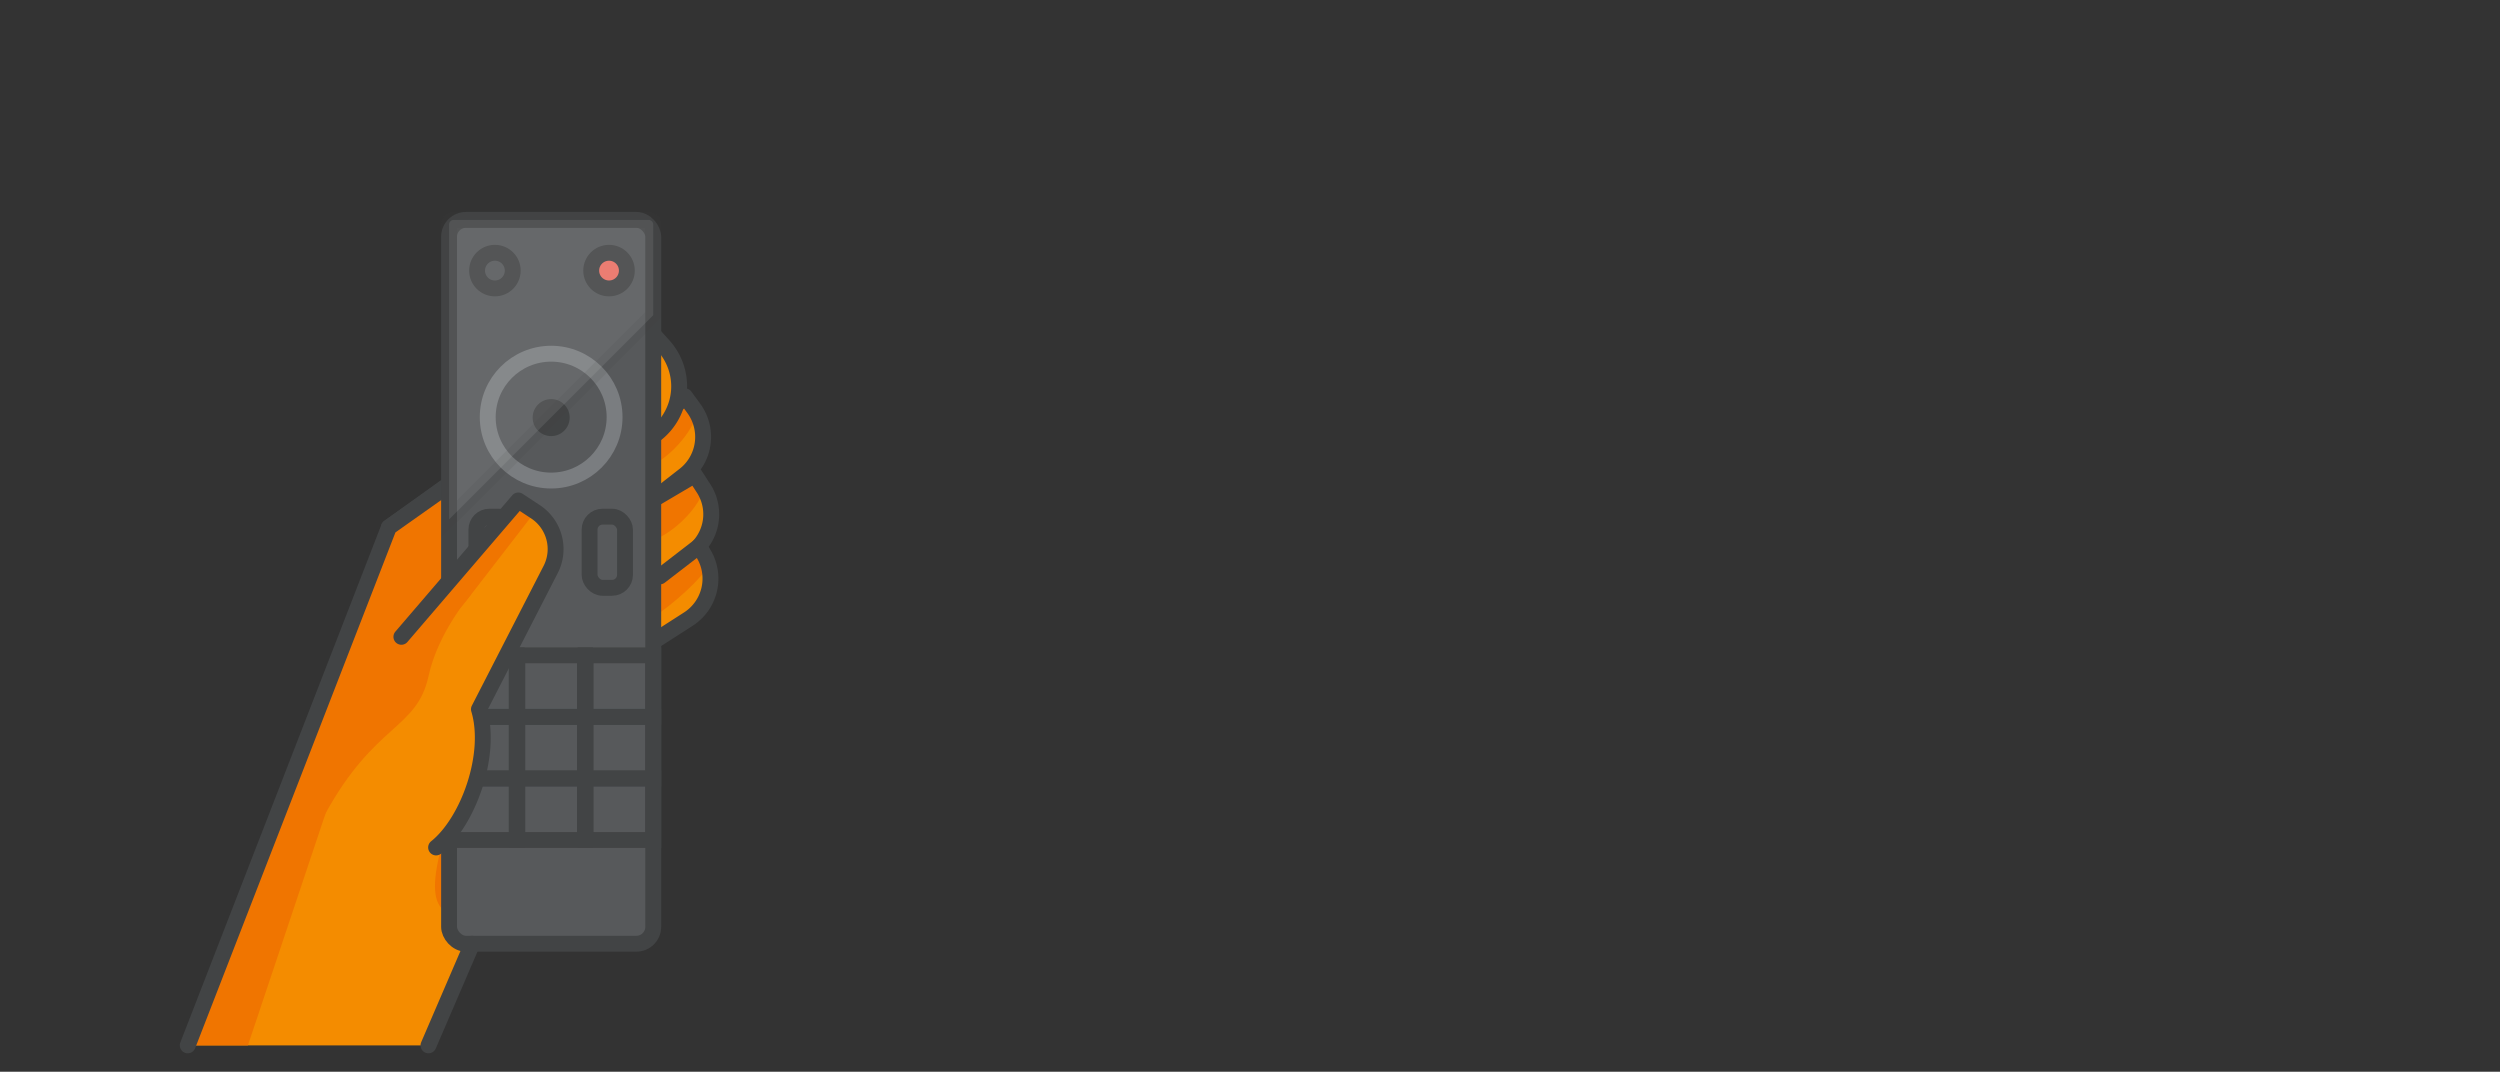 <svg id="bcf6acca-574c-4b3f-8db2-43449bdadad1" data-name="Laag 1" xmlns="http://www.w3.org/2000/svg" viewBox="0 0 1080 463">
  <rect x="0" y="0" width="1080" height="463" fill="#333333" stroke="none"/>
  <defs>
    <style>
      .e53fd5a8-e1ce-4d0d-88a1-979fcfd3dc74, .fa63b285-70cf-4d8d-b348-b8e3867c1e1d {
        fill: #f48c00;
      }

      .f9681781-d3dc-4057-ae68-c6a8d64b4d98 {
        fill: #f07500;
      }

      .a5b0d74f-56fb-4581-8fa0-6ef1d95b12c1, .b8fe4b26-fb3b-47e3-ac1e-1edacb43e9ae, .bb90b42f-ce7c-465a-9ee7-ffccaf573ff0 {
        fill: none;
      }

      .a6dbdc35-6715-4109-a89b-61ee98c6edb1, .b2546f06-bbb1-4b18-b8a2-73e87214f077, .b4572783-70ec-4ac1-85d2-ef91dbb9a170, .b8fe4b26-fb3b-47e3-ac1e-1edacb43e9ae, .bb90b42f-ce7c-465a-9ee7-ffccaf573ff0, .e53fd5a8-e1ce-4d0d-88a1-979fcfd3dc74 {
        stroke: #424445;
      }

      .a5b0d74f-56fb-4581-8fa0-6ef1d95b12c1, .b4572783-70ec-4ac1-85d2-ef91dbb9a170, .b8fe4b26-fb3b-47e3-ac1e-1edacb43e9ae, .bb90b42f-ce7c-465a-9ee7-ffccaf573ff0, .e53fd5a8-e1ce-4d0d-88a1-979fcfd3dc74 {
        stroke-linecap: round;
      }

      .b8fe4b26-fb3b-47e3-ac1e-1edacb43e9ae, .e53fd5a8-e1ce-4d0d-88a1-979fcfd3dc74 {
        stroke-linejoin: round;
      }

      .a5b0d74f-56fb-4581-8fa0-6ef1d95b12c1, .a6dbdc35-6715-4109-a89b-61ee98c6edb1, .b2546f06-bbb1-4b18-b8a2-73e87214f077, .b4572783-70ec-4ac1-85d2-ef91dbb9a170, .b8fe4b26-fb3b-47e3-ac1e-1edacb43e9ae, .bb90b42f-ce7c-465a-9ee7-ffccaf573ff0, .e53fd5a8-e1ce-4d0d-88a1-979fcfd3dc74 {
        stroke-width: 6.86px;
      }

      .b2546f06-bbb1-4b18-b8a2-73e87214f077 {
        fill: #57595b;
      }

      .a5b0d74f-56fb-4581-8fa0-6ef1d95b12c1 {
        stroke: #7a7d80;
      }

      .a08d848d-1d86-482e-8256-692d0b1b867c {
        fill: #424445;
      }

      .b4572783-70ec-4ac1-85d2-ef91dbb9a170 {
        fill: #ea7064;
      }

      .a6dbdc35-6715-4109-a89b-61ee98c6edb1 {
        fill: #f1f2f3;
        stroke-miterlimit: 10;
        opacity: 0.1;
      }
    </style>
  </defs>
  <g>
    <path class="fa63b285-70cf-4d8d-b348-b8e3867c1e1d" d="M300.9,234l3.2,5.5a20.8,20.8,0,0,1-6.8,28l-66.5,42.7-16.6-34.6Z"/>
    <path class="f9681781-d3dc-4057-ae68-c6a8d64b4d98" d="M285.1,249l17-13.1s3.1,4.9,3.8,7.5S295.7,257,285,264.7"/>
    <path class="fa63b285-70cf-4d8d-b348-b8e3867c1e1d" d="M295.9,171.2l3.8,5.2A20.9,20.9,0,0,1,296,205l-85.5,67.1-20.3-32.6Z"/>
    <path class="fa63b285-70cf-4d8d-b348-b8e3867c1e1d" d="M300.2,205.2l3.5,5.4a20.7,20.7,0,0,1-5,28.3l-79.4,58.6-18.8-33.4Z"/>
    <path class="f9681781-d3dc-4057-ae68-c6a8d64b4d98" d="M282.6,217.8l16.9-13.1s3.1,4.8,3.8,7.4-7.9,15.7-20.9,21.3"/>
    <path class="f9681781-d3dc-4057-ae68-c6a8d64b4d98" d="M280.4,185.6l15.9-14.4s3.5,4.7,4.4,7.2-6.7,16.2-19.2,22.8"/>
    <path class="b8fe4b26-fb3b-47e3-ac1e-1edacb43e9ae" d="M302,235.9a20.6,20.6,0,0,0,1.7-25.3l-3.5-5.4L281.9,216,296,205a20.9,20.9,0,0,0,3.7-28.6l-3.8-5.2-91.8,90.7,19.2,32.7,7.5,15.6,66.5-42.7a20.8,20.8,0,0,0,6.8-28Z"/>
    <path class="e53fd5a8-e1ce-4d0d-88a1-979fcfd3dc74" d="M211.8,244.5l71.7-57.1a26.2,26.2,0,0,0,3.2-38l-3.7-4.1L168,227.8"/>
    <path class="fa63b285-70cf-4d8d-b348-b8e3867c1e1d" d="M200.6,233.2,168,227.8,81.1,451.6h104l46.3-119.8c15.2-26.4-.4-47.6-.4-47.6Z"/>
    <path class="f9681781-d3dc-4057-ae68-c6a8d64b4d98" d="M191.1,364.2c-4.1,15.1-4.6,24.9.6,29.1s15,.9,15,.9l7.5-21.8Z"/>
    <polygon class="f9681781-d3dc-4057-ae68-c6a8d64b4d98" points="168 227.8 196.4 207.7 211 231.3 161.5 289.1 107.1 451.6 81.1 451.6 168 227.8"/>
    <polyline class="b8fe4b26-fb3b-47e3-ac1e-1edacb43e9ae" points="81.1 451.6 168 227.8 204.5 202"/>
    <path class="fa63b285-70cf-4d8d-b348-b8e3867c1e1d" d="M175.8,289.1l62.4-72.9,7.3,4.8a19.3,19.3,0,0,1,6.7,25l-42.8,83.5"/>
    <path class="fa63b285-70cf-4d8d-b348-b8e3867c1e1d" d="M209.3,290.9c24.6,13.7,11.8,60.5-6.6,75.2s-24.1-50.6-24.1-50.6Z"/>
    <g>
      <rect class="b2546f06-bbb1-4b18-b8a2-73e87214f077" x="194" y="95" width="88.2" height="312.69" rx="7.3"/>
      <g>
        <circle class="a5b0d74f-56fb-4581-8fa0-6ef1d95b12c1" cx="238.1" cy="180.2" r="27.4"/>
        <circle class="a08d848d-1d86-482e-8256-692d0b1b867c" cx="238.1" cy="180.4" r="8"/>
      </g>
      <g>
        <rect class="bb90b42f-ce7c-465a-9ee7-ffccaf573ff0" x="194" y="283.1" width="29.2" height="26.59"/>
        <rect class="bb90b42f-ce7c-465a-9ee7-ffccaf573ff0" x="223.5" y="283.1" width="29.2" height="26.59"/>
        <rect class="bb90b42f-ce7c-465a-9ee7-ffccaf573ff0" x="253" y="283.1" width="29.2" height="26.59"/>
        <rect class="bb90b42f-ce7c-465a-9ee7-ffccaf573ff0" x="194" y="309.7" width="29.2" height="26.59"/>
        <rect class="bb90b42f-ce7c-465a-9ee7-ffccaf573ff0" x="223.5" y="309.7" width="29.2" height="26.59"/>
        <rect class="bb90b42f-ce7c-465a-9ee7-ffccaf573ff0" x="253" y="309.7" width="29.2" height="26.59"/>
        <rect class="bb90b42f-ce7c-465a-9ee7-ffccaf573ff0" x="194" y="336.3" width="29.2" height="26.59"/>
        <rect class="bb90b42f-ce7c-465a-9ee7-ffccaf573ff0" x="223.5" y="336.3" width="29.2" height="26.59"/>
        <rect class="bb90b42f-ce7c-465a-9ee7-ffccaf573ff0" x="253" y="336.3" width="29.2" height="26.59"/>
      </g>
      <g>
        <rect class="bb90b42f-ce7c-465a-9ee7-ffccaf573ff0" x="205.8" y="223.2" width="15.3" height="30.74" rx="5.6"/>
        <rect class="bb90b42f-ce7c-465a-9ee7-ffccaf573ff0" x="254.7" y="223.2" width="15.3" height="30.74" rx="5.6"/>
      </g>
      <circle class="b4572783-70ec-4ac1-85d2-ef91dbb9a170" cx="263.1" cy="116.9" r="7.7"/>
      <circle class="bb90b42f-ce7c-465a-9ee7-ffccaf573ff0" cx="213.8" cy="116.9" r="7.7"/>
      <path class="a6dbdc35-6715-4109-a89b-61ee98c6edb1" d="M282.2,136.2V97a2,2,0,0,0-2-2H196a2,2,0,0,0-2,2V224.4Z"/>
    </g>
    <path class="fa63b285-70cf-4d8d-b348-b8e3867c1e1d" d="M231.2,221l-7.3-4.8-62.4,72.9,14.2,17.2-11.5,9.2s5.7,65.2,24.2,50.6c13.8-11,24.4-40.1,18.5-59.7l31-60.4A19.3,19.3,0,0,0,231.2,221Z"/>
    <path class="f9681781-d3dc-4057-ae68-c6a8d64b4d98" d="M175.8,272.8h0a34.3,34.3,0,0,0,25.6-13.2L231.2,221l-8.1-3.6Z"/>
    <path class="f9681781-d3dc-4057-ae68-c6a8d64b4d98" d="M203.5,256.8s-14.2,16-18.4,35.4c-5.1,23-23.1,20.2-44.6,59.4s-4.6-22-4.6-22l34.7-78.2Z"/>
    <path class="b8fe4b26-fb3b-47e3-ac1e-1edacb43e9ae" d="M188.4,366.1c13.8-11,24.4-40.1,18.5-59.7l31-60.4a19.3,19.3,0,0,0-6.7-25l-7.3-4.8-50.5,58.9"/>
    <line class="b8fe4b26-fb3b-47e3-ac1e-1edacb43e9ae" x1="185.1" y1="451.6" x2="204" y2="407.7"/>
    <line class="b8fe4b26-fb3b-47e3-ac1e-1edacb43e9ae" x1="302.1" y1="235.9" x2="285.1" y2="249"/>
  </g>
</svg>
